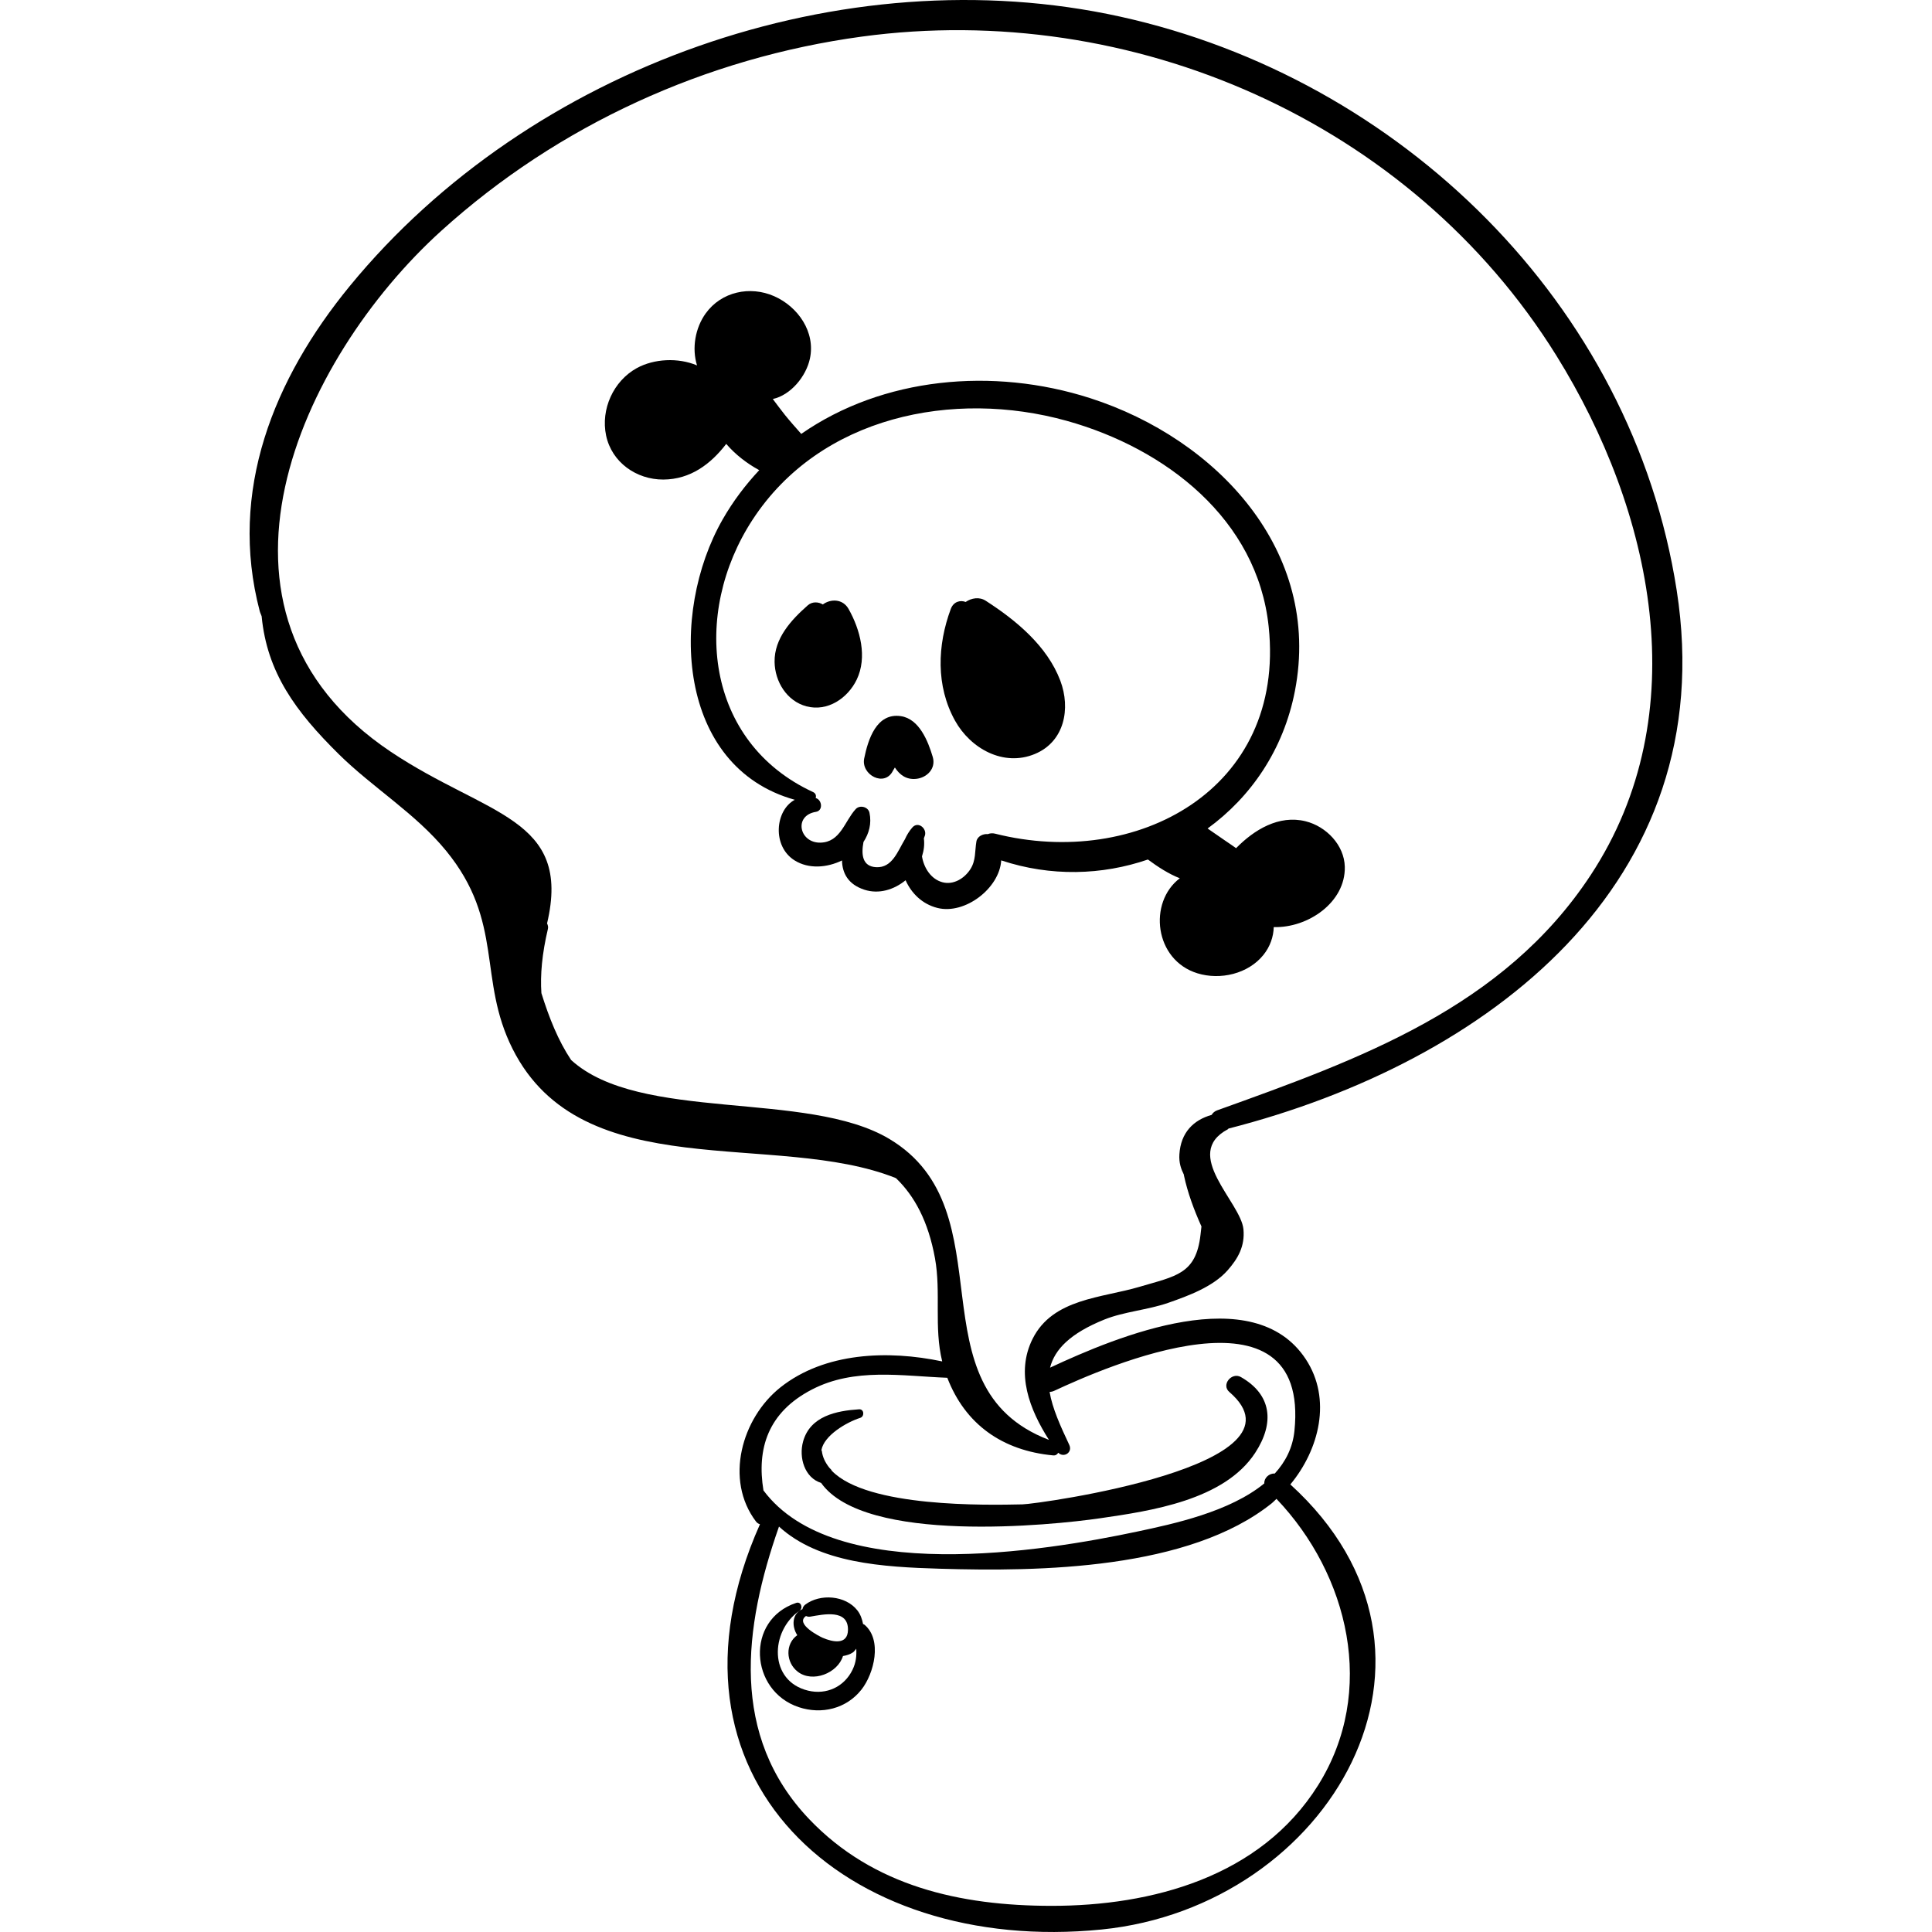 <?xml version="1.0" encoding="iso-8859-1"?>
<!-- Generator: Adobe Illustrator 18.0.0, SVG Export Plug-In . SVG Version: 6.00 Build 0)  -->
<!DOCTYPE svg PUBLIC "-//W3C//DTD SVG 1.1//EN" "http://www.w3.org/Graphics/SVG/1.1/DTD/svg11.dtd">
<svg version="1.1" id="Capa_1" xmlns="http://www.w3.org/2000/svg" xmlns:xlink="http://www.w3.org/1999/xlink" x="0px" y="0px"
	 viewBox="0 0 250.603 250.603" style="enable-background:new 0 0 250.603 250.603;" xml:space="preserve">
<g>
	<path d="M169.35,106.529c-3.468-0.861-6.677,1.104-9.014,3.488c-0.47-0.342-0.962-0.661-1.472-1.014
		c-0.742-0.512-1.484-1.024-2.225-1.537c5.633-4.096,9.85-10.227,11.326-17.837c3.529-18.188-10.163-32.71-26.539-37.978
		c-12.65-4.069-26.94-2.714-37.495,4.632c-0.714-0.809-1.433-1.614-2.111-2.453c-0.546-0.675-1.052-1.383-1.58-2.072
		c2.334-0.512,4.312-2.928,4.812-5.229c0.752-3.464-1.543-6.749-4.639-8.111c-3.118-1.371-6.834-0.593-8.87,2.225
		c-1.361,1.883-1.828,4.522-1.131,6.756c-2.463-1.041-5.593-0.87-7.813,0.35c-3.034,1.669-4.698,5.343-3.982,8.742
		c0.733,3.482,3.938,5.731,7.429,5.713c3.511-0.019,6.155-2.017,8.154-4.625c1.163,1.358,2.658,2.525,4.281,3.407
		c-1.781,1.905-3.396,4.023-4.76,6.416c-6.956,12.205-5.905,32.088,9.372,36.341c-2.556,1.359-2.976,6.028-0.013,7.87
		c1.821,1.132,4.177,0.951,6.136-0.002c0.035,1.643,0.79,3.108,2.898,3.795c1.888,0.615,3.856-0.001,5.35-1.226
		c0.753,1.688,2.152,3.089,4.121,3.589c3.568,0.905,8.067-2.55,8.283-6.166c6.426,2.129,13.079,1.93,19.027-0.113
		c1.304,0.967,2.722,1.878,4.139,2.432c-4.122,3.126-3.309,10.603,2.283,12.326c2.966,0.914,6.59,0.08,8.574-2.397
		c0.855-1.067,1.296-2.345,1.328-3.595c4.416,0.132,9.324-3.199,9.217-7.823C174.368,109.61,172.025,107.194,169.35,106.529z
		 M129.07,108.135c-0.366-0.092-0.669-0.044-0.936,0.057c-0.647-0.058-1.373,0.302-1.484,0.957
		c-0.216,1.269-0.047,2.448-0.781,3.594c-0.76,1.186-2.179,2.079-3.624,1.693c-1.466-0.392-2.405-1.838-2.652-3.354
		c0.242-0.753,0.35-1.54,0.244-2.337c0.028-0.067,0.041-0.142,0.073-0.207c0.479-0.956-0.776-2.106-1.566-1.208
		c-0.411,0.468-0.719,0.984-0.96,1.522c-0.945,1.56-1.642,3.737-3.729,3.633c-1.824-0.091-1.954-1.671-1.65-3.273
		c0.71-1.094,1.076-2.378,0.776-3.792c-0.165-0.777-1.259-1.044-1.786-0.472c-1.44,1.563-1.968,4.291-4.568,4.352
		c-2.751,0.064-3.521-3.519-0.593-3.994c0.954-0.154,0.803-1.538,0-1.784c-0.009-0.003-0.016,0-0.025-0.003
		c0.078-0.296,0.023-0.61-0.35-0.783c-13.992-6.474-15.796-23.135-7.844-35.32c8.774-13.445,26.05-16.923,40.744-12.832
		c12.807,3.566,24.742,12.741,26.205,26.717C166.775,102.443,147.395,112.761,129.07,108.135z"/>
	<path d="M110.069,78.989c-0.758-1.34-2.329-1.328-3.337-0.585c-0.58-0.346-1.37-0.4-1.958,0.117
		c-2.146,1.887-4.345,4.273-4.302,7.33c0.036,2.558,1.586,5.094,4.137,5.769c2.735,0.724,5.346-1.049,6.512-3.456
		C112.53,85.251,111.582,81.665,110.069,78.989z"/>
	<path d="M137.537,88.296c-1.699-4.504-5.746-7.845-9.684-10.376c-0.816-0.525-1.832-0.36-2.598,0.162
		c-0.693-0.273-1.572-0.051-1.929,0.91c-1.742,4.691-1.951,9.986,0.555,14.493c2.007,3.61,6.284,6.007,10.352,4.315
		C138.093,96.196,138.894,91.895,137.537,88.296z"/>
	<path d="M120.988,98.184c-0.603-2.035-1.752-4.943-4.141-5.292c-3.164-0.463-4.252,3.04-4.751,5.487
		c-0.435,2.134,2.664,3.784,3.738,1.576c0.022-0.046,0.119-0.202,0.242-0.402c0.627,0.968,1.49,1.598,2.745,1.476
		C120.225,100.892,121.437,99.698,120.988,98.184z"/>
	<path d="M159.273,146.476c0.036-0.02,0.04-0.063,0.073-0.086c33.531-8.578,64.047-31.778,58.145-69.794
		c-5.775-37.208-35.887-66.441-72.179-74.437c-35.955-7.922-76.569,6.459-99.934,34.937C35.512,49.121,29.594,63.684,33.69,79.273
		c0.056,0.215,0.178,0.445,0.248,0.663c0.697,7.298,4.409,12.36,9.988,17.871c4.418,4.363,9.966,7.701,13.927,12.535
		c7.59,9.263,4.078,16.663,8.64,25.719c9.049,17.962,34.113,10.506,49.721,16.756c2.406,2.304,4.195,5.61,5.065,10.396
		c0.803,4.416-0.155,8.958,0.937,13.38c-7.041-1.492-15.246-1.186-20.987,3.368c-5.02,3.983-7.279,11.99-3.166,17.401
		c0.137,0.181,0.319,0.293,0.512,0.352c-14.629,32.83,10.984,55.916,44.324,52.565c29.581-2.973,48.753-35.67,24.474-57.729
		c3.747-4.522,5.414-11.066,1.997-16.253c-6.786-10.303-24.401-2.989-33.165,1.105c0.592-2.356,2.603-4.452,7.06-6.247
		c2.532-1.019,5.652-1.247,8.262-2.159c2.616-0.914,5.82-2.087,7.695-4.205c1.389-1.569,2.266-3.166,2.069-5.326
		C160.968,155.925,153.217,149.695,159.273,146.476z M170.961,231.587c-7.452,11.877-21.547,15.641-34.626,15.624
		c-11.784-0.015-23.063-2.535-31.363-11.236c-10.327-10.826-8.53-24.872-3.928-37.96c5.226,4.778,13.519,5.245,20.869,5.467
		c12.886,0.389,32.329,0.135,43.075-8.512c0.207-0.166,0.385-0.374,0.584-0.552C174.936,204.249,178.625,219.373,170.961,231.587z
		 M136.763,180.396c6.373-2.975,33.211-14.864,31.139,5.219c-0.226,2.193-1.166,4.004-2.546,5.516
		c-0.741-0.037-1.405,0.584-1.359,1.281c-4.495,3.697-11.798,5.254-16.404,6.233c-12.198,2.594-39.344,7.053-48.564-5.32
		c-0.879-5.386,0.549-10.124,6.301-13.095c5.517-2.85,11.626-1.747,17.547-1.515c2.326,6.033,7.13,9.448,13.734,10.068
		c0.331,0.031,0.524-0.133,0.655-0.345c0.714,0.699,1.9-0.024,1.428-1.027c-1.15-2.441-2.188-4.735-2.549-6.863
		C136.343,180.541,136.551,180.495,136.763,180.396z M157.161,144.615c-2.352,0.662-4.008,2.288-4.181,5.133
		c-0.066,1.079,0.207,1.861,0.577,2.605c0.007,0.033,0.006,0.071,0.013,0.105c0.47,2.217,1.302,4.47,2.273,6.629
		c-0.037,0.319-0.078,0.673-0.123,1.073c-0.58,5.124-3.185,5.35-7.912,6.755c-4.897,1.456-11.231,1.506-13.857,6.728
		c-2.26,4.495-0.384,9.211,2.113,13.128c-18.001-6.888-5.11-29.729-20.716-39.044c-10.649-6.356-32.381-2.106-41.268-10.234
		c-1.676-2.511-2.853-5.461-3.854-8.673c-0.16-2.352,0.077-5.087,0.845-8.333c0.062-0.261-0.01-0.495-0.11-0.71
		c3.243-13.758-7.809-13.928-20.271-22.264C23.726,79.48,38.883,46.544,57.256,29.925c15.168-13.72,34.325-22.43,54.517-25.175
		c35.028-4.761,71.228,11.003,90.101,41.364c12.521,20.142,18.221,46.463,4.458,67.391c-11.309,17.197-29.942,23.873-48.454,30.519
		C157.534,144.147,157.311,144.366,157.161,144.615z"/>
	<path d="M160.953,178.617c-1.178-0.671-2.587,0.996-1.494,1.937c11.118,9.574-24.79,14.536-26.838,14.58
		c-4.665,0.099-20.097,0.429-24.717-4.35c-0.057-0.073-0.084-0.169-0.158-0.225c-0.089-0.067-0.113-0.136-0.192-0.203
		c-0.498-0.634-0.852-1.333-0.951-2.141c-0.006-0.049-0.045-0.069-0.058-0.112c0.338-1.913,3.248-3.618,5.037-4.19
		c0.58-0.185,0.514-1.153-0.15-1.11c-2.931,0.191-6.336,0.871-7.258,4.162c-0.592,2.113,0.207,4.727,2.335,5.387
		c5.651,7.965,29.901,5.501,36.216,4.581c6.507-0.947,16.056-2.326,20.08-8.471C165.362,184.554,164.954,180.895,160.953,178.617z"
		/>
	<path d="M112.129,210.742c-0.052-0.044-0.118-0.052-0.178-0.081c-0.123-0.642-0.339-1.265-0.742-1.779
		c-1.534-1.954-4.823-2.197-6.758-0.745c-0.219,0.164-0.32,0.371-0.359,0.582c-1.368,0.583-1.428,2.204-0.677,3.385
		c-1.57,1.11-1.51,3.528,0.069,4.742c1.925,1.48,5.183,0.18,5.861-2.04c0.458-0.075,0.9-0.206,1.291-0.469
		c0.189-0.127,0.281-0.322,0.432-0.478c0.049,0.881-0.014,1.753-0.482,2.723c-1.068,2.214-3.373,3.29-5.764,2.715
		c-5.122-1.231-4.955-7.706-1.117-10.369c0.486-0.337,0.207-1.225-0.428-1.014c-6.604,2.188-6.046,11.405,0.331,13.525
		c2.962,0.985,6.183,0.205,8.136-2.281C113.374,217.087,114.479,212.71,112.129,210.742z M106.691,212.431
		c-0.372-0.163-3.628-1.8-2.143-2.816c0.159,0.072,0.34,0.118,0.56,0.081c1.667-0.286,4.934-1.025,4.884,1.729
		C109.957,213.399,108.02,213.013,106.691,212.431z"/>
</g>
<g>
</g>
<g>
</g>
<g>
</g>
<g>
</g>
<g>
</g>
<g>
</g>
<g>
</g>
<g>
</g>
<g>
</g>
<g>
</g>
<g>
</g>
<g>
</g>
<g>
</g>
<g>
</g>
<g>
</g>
</svg>
